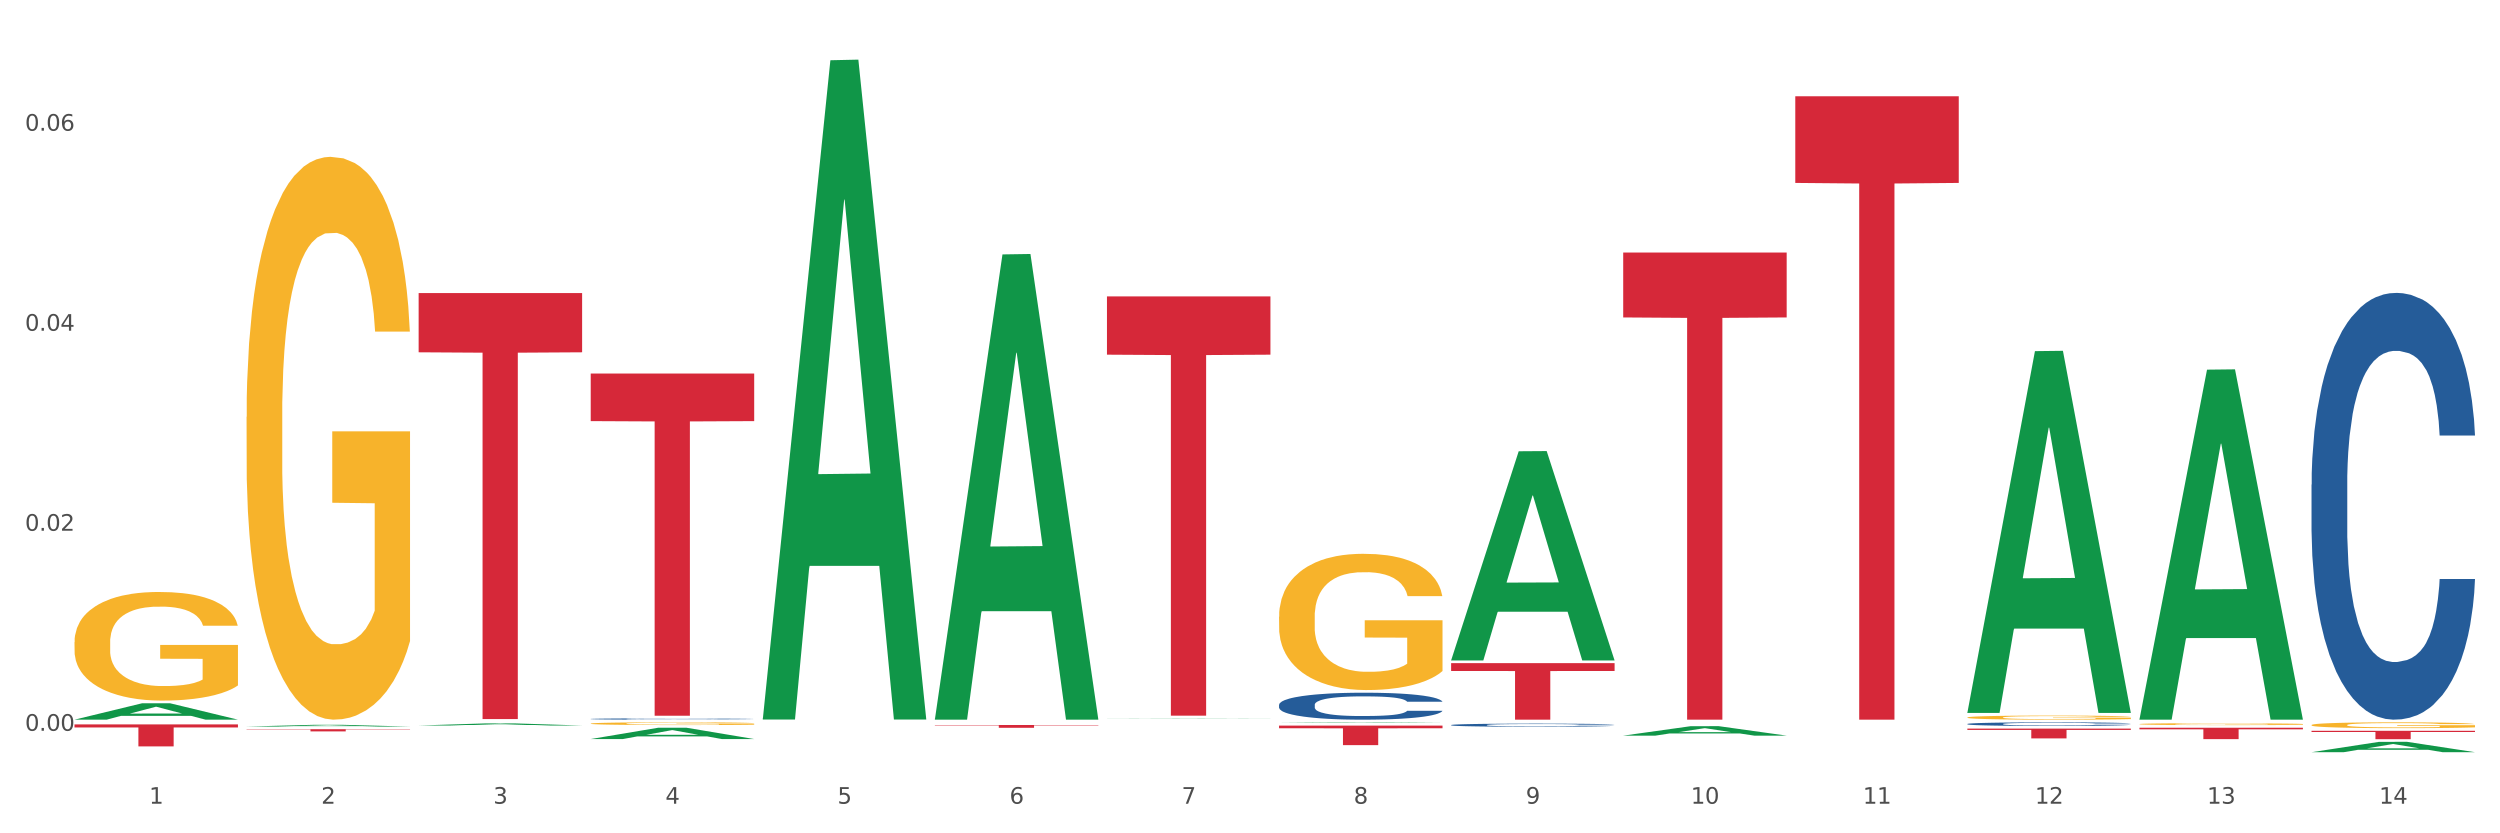 <?xml version="1.0" encoding="utf-8" standalone="no"?>
<!DOCTYPE svg PUBLIC "-//W3C//DTD SVG 1.1//EN"
  "http://www.w3.org/Graphics/SVG/1.1/DTD/svg11.dtd">
<svg xmlns:xlink="http://www.w3.org/1999/xlink" width="1080pt" height="360pt" viewBox="0 0 1080 360" xmlns="http://www.w3.org/2000/svg" version="1.1">
 <rect x="0" y="0" width="1080" height="360" fill="#333333" stroke="none"/>
 <defs>
  <style type="text/css">*{stroke-linejoin: round; stroke-linecap: butt}</style>
 </defs>
 <g id="figure_1">
  <g id="patch_1">
   <path d="M 0 360 
L 1080 360 
L 1080 0 
L 0 0 
z
" style="fill: #ffffff; stroke: #ffffff; stroke-linejoin: miter"/>
  </g>
  <g id="axes_1">
   <g id="matplotlib.axis_1">
    <g id="xtick_1">
     <g id="text_1">
      <!-- 1 -->
      <g style="fill: #4d4d4d" transform="translate(64.432 347.204) scale(0.096 -0.096)">
       <defs>
        <path id="DejaVuSans-31" d="M 794 531 
L 1825 531 
L 1825 4091 
L 703 3866 
L 703 4441 
L 1819 4666 
L 2450 4666 
L 2450 531 
L 3481 531 
L 3481 0 
L 794 0 
L 794 531 
z
" transform="scale(0.016)"/>
       </defs>
       <use xlink:href="#DejaVuSans-31"/>
      </g>
     </g>
    </g>
    <g id="xtick_2">
     <g id="text_2">
      <!-- 2 -->
      <g style="fill: #4d4d4d" transform="translate(138.771 347.204) scale(0.096 -0.096)">
       <defs>
        <path id="DejaVuSans-32" d="M 1228 531 
L 3431 531 
L 3431 0 
L 469 0 
L 469 531 
Q 828 903 1448 1529 
Q 2069 2156 2228 2338 
Q 2531 2678 2651 2914 
Q 2772 3150 2772 3378 
Q 2772 3750 2511 3984 
Q 2250 4219 1831 4219 
Q 1534 4219 1204 4116 
Q 875 4013 500 3803 
L 500 4441 
Q 881 4594 1212 4672 
Q 1544 4750 1819 4750 
Q 2544 4750 2975 4387 
Q 3406 4025 3406 3419 
Q 3406 3131 3298 2873 
Q 3191 2616 2906 2266 
Q 2828 2175 2409 1742 
Q 1991 1309 1228 531 
z
" transform="scale(0.016)"/>
       </defs>
       <use xlink:href="#DejaVuSans-32"/>
      </g>
     </g>
    </g>
    <g id="xtick_3">
     <g id="text_3">
      <!-- 3 -->
      <g style="fill: #4d4d4d" transform="translate(213.109 347.204) scale(0.096 -0.096)">
       <defs>
        <path id="DejaVuSans-33" d="M 2597 2516 
Q 3050 2419 3304 2112 
Q 3559 1806 3559 1356 
Q 3559 666 3084 287 
Q 2609 -91 1734 -91 
Q 1441 -91 1130 -33 
Q 819 25 488 141 
L 488 750 
Q 750 597 1062 519 
Q 1375 441 1716 441 
Q 2309 441 2620 675 
Q 2931 909 2931 1356 
Q 2931 1769 2642 2001 
Q 2353 2234 1838 2234 
L 1294 2234 
L 1294 2753 
L 1863 2753 
Q 2328 2753 2575 2939 
Q 2822 3125 2822 3475 
Q 2822 3834 2567 4026 
Q 2313 4219 1838 4219 
Q 1578 4219 1281 4162 
Q 984 4106 628 3988 
L 628 4550 
Q 988 4650 1302 4700 
Q 1616 4750 1894 4750 
Q 2613 4750 3031 4423 
Q 3450 4097 3450 3541 
Q 3450 3153 3228 2886 
Q 3006 2619 2597 2516 
z
" transform="scale(0.016)"/>
       </defs>
       <use xlink:href="#DejaVuSans-33"/>
      </g>
     </g>
    </g>
    <g id="xtick_4">
     <g id="text_4">
      <!-- 4 -->
      <g style="fill: #4d4d4d" transform="translate(287.448 347.204) scale(0.096 -0.096)">
       <defs>
        <path id="DejaVuSans-34" d="M 2419 4116 
L 825 1625 
L 2419 1625 
L 2419 4116 
z
M 2253 4666 
L 3047 4666 
L 3047 1625 
L 3713 1625 
L 3713 1100 
L 3047 1100 
L 3047 0 
L 2419 0 
L 2419 1100 
L 313 1100 
L 313 1709 
L 2253 4666 
z
" transform="scale(0.016)"/>
       </defs>
       <use xlink:href="#DejaVuSans-34"/>
      </g>
     </g>
    </g>
    <g id="xtick_5">
     <g id="text_5">
      <!-- 5 -->
      <g style="fill: #4d4d4d" transform="translate(361.787 347.204) scale(0.096 -0.096)">
       <defs>
        <path id="DejaVuSans-35" d="M 691 4666 
L 3169 4666 
L 3169 4134 
L 1269 4134 
L 1269 2991 
Q 1406 3038 1543 3061 
Q 1681 3084 1819 3084 
Q 2600 3084 3056 2656 
Q 3513 2228 3513 1497 
Q 3513 744 3044 326 
Q 2575 -91 1722 -91 
Q 1428 -91 1123 -41 
Q 819 9 494 109 
L 494 744 
Q 775 591 1075 516 
Q 1375 441 1709 441 
Q 2250 441 2565 725 
Q 2881 1009 2881 1497 
Q 2881 1984 2565 2268 
Q 2250 2553 1709 2553 
Q 1456 2553 1204 2497 
Q 953 2441 691 2322 
L 691 4666 
z
" transform="scale(0.016)"/>
       </defs>
       <use xlink:href="#DejaVuSans-35"/>
      </g>
     </g>
    </g>
    <g id="xtick_6">
     <g id="text_6">
      <!-- 6 -->
      <g style="fill: #4d4d4d" transform="translate(436.125 347.204) scale(0.096 -0.096)">
       <defs>
        <path id="DejaVuSans-36" d="M 2113 2584 
Q 1688 2584 1439 2293 
Q 1191 2003 1191 1497 
Q 1191 994 1439 701 
Q 1688 409 2113 409 
Q 2538 409 2786 701 
Q 3034 994 3034 1497 
Q 3034 2003 2786 2293 
Q 2538 2584 2113 2584 
z
M 3366 4563 
L 3366 3988 
Q 3128 4100 2886 4159 
Q 2644 4219 2406 4219 
Q 1781 4219 1451 3797 
Q 1122 3375 1075 2522 
Q 1259 2794 1537 2939 
Q 1816 3084 2150 3084 
Q 2853 3084 3261 2657 
Q 3669 2231 3669 1497 
Q 3669 778 3244 343 
Q 2819 -91 2113 -91 
Q 1303 -91 875 529 
Q 447 1150 447 2328 
Q 447 3434 972 4092 
Q 1497 4750 2381 4750 
Q 2619 4750 2861 4703 
Q 3103 4656 3366 4563 
z
" transform="scale(0.016)"/>
       </defs>
       <use xlink:href="#DejaVuSans-36"/>
      </g>
     </g>
    </g>
    <g id="xtick_7">
     <g id="text_7">
      <!-- 7 -->
      <g style="fill: #4d4d4d" transform="translate(510.464 347.204) scale(0.096 -0.096)">
       <defs>
        <path id="DejaVuSans-37" d="M 525 4666 
L 3525 4666 
L 3525 4397 
L 1831 0 
L 1172 0 
L 2766 4134 
L 525 4134 
L 525 4666 
z
" transform="scale(0.016)"/>
       </defs>
       <use xlink:href="#DejaVuSans-37"/>
      </g>
     </g>
    </g>
    <g id="xtick_8">
     <g id="text_8">
      <!-- 8 -->
      <g style="fill: #4d4d4d" transform="translate(584.803 347.204) scale(0.096 -0.096)">
       <defs>
        <path id="DejaVuSans-38" d="M 2034 2216 
Q 1584 2216 1326 1975 
Q 1069 1734 1069 1313 
Q 1069 891 1326 650 
Q 1584 409 2034 409 
Q 2484 409 2743 651 
Q 3003 894 3003 1313 
Q 3003 1734 2745 1975 
Q 2488 2216 2034 2216 
z
M 1403 2484 
Q 997 2584 770 2862 
Q 544 3141 544 3541 
Q 544 4100 942 4425 
Q 1341 4750 2034 4750 
Q 2731 4750 3128 4425 
Q 3525 4100 3525 3541 
Q 3525 3141 3298 2862 
Q 3072 2584 2669 2484 
Q 3125 2378 3379 2068 
Q 3634 1759 3634 1313 
Q 3634 634 3220 271 
Q 2806 -91 2034 -91 
Q 1263 -91 848 271 
Q 434 634 434 1313 
Q 434 1759 690 2068 
Q 947 2378 1403 2484 
z
M 1172 3481 
Q 1172 3119 1398 2916 
Q 1625 2713 2034 2713 
Q 2441 2713 2670 2916 
Q 2900 3119 2900 3481 
Q 2900 3844 2670 4047 
Q 2441 4250 2034 4250 
Q 1625 4250 1398 4047 
Q 1172 3844 1172 3481 
z
" transform="scale(0.016)"/>
       </defs>
       <use xlink:href="#DejaVuSans-38"/>
      </g>
     </g>
    </g>
    <g id="xtick_9">
     <g id="text_9">
      <!-- 9 -->
      <g style="fill: #4d4d4d" transform="translate(659.142 347.204) scale(0.096 -0.096)">
       <defs>
        <path id="DejaVuSans-39" d="M 703 97 
L 703 672 
Q 941 559 1184 500 
Q 1428 441 1663 441 
Q 2288 441 2617 861 
Q 2947 1281 2994 2138 
Q 2813 1869 2534 1725 
Q 2256 1581 1919 1581 
Q 1219 1581 811 2004 
Q 403 2428 403 3163 
Q 403 3881 828 4315 
Q 1253 4750 1959 4750 
Q 2769 4750 3195 4129 
Q 3622 3509 3622 2328 
Q 3622 1225 3098 567 
Q 2575 -91 1691 -91 
Q 1453 -91 1209 -44 
Q 966 3 703 97 
z
M 1959 2075 
Q 2384 2075 2632 2365 
Q 2881 2656 2881 3163 
Q 2881 3666 2632 3958 
Q 2384 4250 1959 4250 
Q 1534 4250 1286 3958 
Q 1038 3666 1038 3163 
Q 1038 2656 1286 2365 
Q 1534 2075 1959 2075 
z
" transform="scale(0.016)"/>
       </defs>
       <use xlink:href="#DejaVuSans-39"/>
      </g>
     </g>
    </g>
    <g id="xtick_10">
     <g id="text_10">
      <!-- 10 -->
      <g style="fill: #4d4d4d" transform="translate(730.426 347.204) scale(0.096 -0.096)">
       <defs>
        <path id="DejaVuSans-30" d="M 2034 4250 
Q 1547 4250 1301 3770 
Q 1056 3291 1056 2328 
Q 1056 1369 1301 889 
Q 1547 409 2034 409 
Q 2525 409 2770 889 
Q 3016 1369 3016 2328 
Q 3016 3291 2770 3770 
Q 2525 4250 2034 4250 
z
M 2034 4750 
Q 2819 4750 3233 4129 
Q 3647 3509 3647 2328 
Q 3647 1150 3233 529 
Q 2819 -91 2034 -91 
Q 1250 -91 836 529 
Q 422 1150 422 2328 
Q 422 3509 836 4129 
Q 1250 4750 2034 4750 
z
" transform="scale(0.016)"/>
       </defs>
       <use xlink:href="#DejaVuSans-31"/>
       <use xlink:href="#DejaVuSans-30" transform="translate(63.623 0)"/>
      </g>
     </g>
    </g>
    <g id="xtick_11">
     <g id="text_11">
      <!-- 11 -->
      <g style="fill: #4d4d4d" transform="translate(804.765 347.204) scale(0.096 -0.096)">
       <use xlink:href="#DejaVuSans-31"/>
       <use xlink:href="#DejaVuSans-31" transform="translate(63.623 0)"/>
      </g>
     </g>
    </g>
    <g id="xtick_12">
     <g id="text_12">
      <!-- 12 -->
      <g style="fill: #4d4d4d" transform="translate(879.104 347.204) scale(0.096 -0.096)">
       <use xlink:href="#DejaVuSans-31"/>
       <use xlink:href="#DejaVuSans-32" transform="translate(63.623 0)"/>
      </g>
     </g>
    </g>
    <g id="xtick_13">
     <g id="text_13">
      <!-- 13 -->
      <g style="fill: #4d4d4d" transform="translate(953.442 347.204) scale(0.096 -0.096)">
       <use xlink:href="#DejaVuSans-31"/>
       <use xlink:href="#DejaVuSans-33" transform="translate(63.623 0)"/>
      </g>
     </g>
    </g>
    <g id="xtick_14">
     <g id="text_14">
      <!-- 14 -->
      <g style="fill: #4d4d4d" transform="translate(1027.781 347.204) scale(0.096 -0.096)">
       <use xlink:href="#DejaVuSans-31"/>
       <use xlink:href="#DejaVuSans-34" transform="translate(63.623 0)"/>
      </g>
     </g>
    </g>
    <g id="xtick_15"/>
    <g id="xtick_16"/>
    <g id="xtick_17"/>
    <g id="xtick_18"/>
    <g id="xtick_19"/>
    <g id="xtick_20"/>
    <g id="xtick_21"/>
    <g id="xtick_22"/>
    <g id="xtick_23"/>
    <g id="xtick_24"/>
    <g id="xtick_25"/>
    <g id="xtick_26"/>
    <g id="xtick_27"/>
   </g>
   <g id="matplotlib.axis_2">
    <g id="ytick_1">
     <g id="text_15">
      <!-- 0.00 -->
      <g style="fill: #4d4d4d" transform="translate(10.8 315.692) scale(0.096 -0.096)">
       <defs>
        <path id="DejaVuSans-2e" d="M 684 794 
L 1344 794 
L 1344 0 
L 684 0 
L 684 794 
z
" transform="scale(0.016)"/>
       </defs>
       <use xlink:href="#DejaVuSans-30"/>
       <use xlink:href="#DejaVuSans-2e" transform="translate(63.623 0)"/>
       <use xlink:href="#DejaVuSans-30" transform="translate(95.41 0)"/>
       <use xlink:href="#DejaVuSans-30" transform="translate(159.033 0)"/>
      </g>
     </g>
    </g>
    <g id="ytick_2">
     <g id="text_16">
      <!-- 0.02 -->
      <g style="fill: #4d4d4d" transform="translate(10.8 229.283) scale(0.096 -0.096)">
       <use xlink:href="#DejaVuSans-30"/>
       <use xlink:href="#DejaVuSans-2e" transform="translate(63.623 0)"/>
       <use xlink:href="#DejaVuSans-30" transform="translate(95.41 0)"/>
       <use xlink:href="#DejaVuSans-32" transform="translate(159.033 0)"/>
      </g>
     </g>
    </g>
    <g id="ytick_3">
     <g id="text_17">
      <!-- 0.04 -->
      <g style="fill: #4d4d4d" transform="translate(10.8 142.875) scale(0.096 -0.096)">
       <use xlink:href="#DejaVuSans-30"/>
       <use xlink:href="#DejaVuSans-2e" transform="translate(63.623 0)"/>
       <use xlink:href="#DejaVuSans-30" transform="translate(95.41 0)"/>
       <use xlink:href="#DejaVuSans-34" transform="translate(159.033 0)"/>
      </g>
     </g>
    </g>
    <g id="ytick_4">
     <g id="text_18">
      <!-- 0.06 -->
      <g style="fill: #4d4d4d" transform="translate(10.8 56.467) scale(0.096 -0.096)">
       <use xlink:href="#DejaVuSans-30"/>
       <use xlink:href="#DejaVuSans-2e" transform="translate(63.623 0)"/>
       <use xlink:href="#DejaVuSans-30" transform="translate(95.41 0)"/>
       <use xlink:href="#DejaVuSans-36" transform="translate(159.033 0)"/>
      </g>
     </g>
    </g>
    <g id="ytick_5"/>
    <g id="ytick_6"/>
    <g id="ytick_7"/>
   </g>
   <g id="PolyCollection_1">
    <path d="M 32.175 310.886 
L 32.248 310.879 
L 61.37 303.815 
L 73.456 303.808 
L 102.797 310.899 
L 88.818 310.899 
L 82.484 309.248 
L 52.415 309.248 
L 52.197 309.275 
L 46.081 310.899 
L 32.175 310.899 
L 32.175 310.886 
L 56.201 308.263 
L 78.698 308.256 
L 67.559 305.32 
L 67.413 305.306 
L 67.267 305.326 
L 56.128 308.256 
L 56.201 308.263 
L 32.175 310.886 
z
" clip-path="url(#pcc5e717e6f)" style="fill: #109648"/>
    <path d="M 924.24 314.395 
L 994.861 314.395 
L 994.861 315.078 
L 967.081 315.083 
L 967.081 319.311 
L 951.852 319.311 
L 951.852 315.083 
L 924.24 315.078 
L 924.24 314.4 
L 924.24 314.395 
z
" clip-path="url(#pcc5e717e6f)" style="fill: #d62839"/>
    <path d="M 849.901 314.753 
L 920.523 314.753 
L 920.523 315.341 
L 892.742 315.345 
L 892.742 318.983 
L 877.514 318.983 
L 877.514 315.345 
L 849.901 315.341 
L 849.901 314.757 
L 849.901 314.753 
z
" clip-path="url(#pcc5e717e6f)" style="fill: #d62839"/>
    <path d="M 775.562 41.596 
L 846.184 41.596 
L 846.184 79.02 
L 818.404 79.273 
L 818.404 310.899 
L 803.175 310.899 
L 803.175 79.273 
L 775.562 79.02 
L 775.562 41.849 
L 775.562 41.596 
z
" clip-path="url(#pcc5e717e6f)" style="fill: #d62839"/>
    <path d="M 701.223 109.088 
L 771.845 109.088 
L 771.845 137.133 
L 744.065 137.323 
L 744.065 310.899 
L 728.836 310.899 
L 728.836 137.323 
L 701.223 137.133 
L 701.223 109.278 
L 701.223 109.088 
z
" clip-path="url(#pcc5e717e6f)" style="fill: #d62839"/>
    <path d="M 626.885 286.471 
L 697.506 286.471 
L 697.506 289.866 
L 669.726 289.889 
L 669.726 310.899 
L 654.497 310.899 
L 654.497 289.889 
L 626.885 289.866 
L 626.885 286.494 
L 626.885 286.471 
z
" clip-path="url(#pcc5e717e6f)" style="fill: #d62839"/>
    <path d="M 552.546 313.448 
L 623.168 313.448 
L 623.168 314.621 
L 595.388 314.628 
L 595.388 321.885 
L 580.159 321.885 
L 580.159 314.628 
L 552.546 314.621 
L 552.546 313.456 
L 552.546 313.448 
z
" clip-path="url(#pcc5e717e6f)" style="fill: #d62839"/>
    <path d="M 478.207 128.051 
L 548.829 128.051 
L 548.829 153.219 
L 521.049 153.389 
L 521.049 309.158 
L 505.82 309.158 
L 505.82 153.389 
L 478.207 153.219 
L 478.207 128.221 
L 478.207 128.051 
z
" clip-path="url(#pcc5e717e6f)" style="fill: #d62839"/>
    <path d="M 403.869 313.193 
L 474.49 313.193 
L 474.49 313.361 
L 446.71 313.363 
L 446.71 314.402 
L 431.481 314.402 
L 431.481 313.363 
L 403.869 313.361 
L 403.869 313.195 
L 403.869 313.193 
z
" clip-path="url(#pcc5e717e6f)" style="fill: #d62839"/>
    <path d="M 255.191 161.378 
L 325.813 161.378 
L 325.813 181.92 
L 298.033 182.059 
L 298.033 309.197 
L 282.804 309.197 
L 282.804 182.059 
L 255.191 181.92 
L 255.191 161.517 
L 255.191 161.378 
z
" clip-path="url(#pcc5e717e6f)" style="fill: #d62839"/>
    <path d="M 180.852 126.617 
L 251.474 126.617 
L 251.474 152.19 
L 223.694 152.363 
L 223.694 310.638 
L 208.465 310.638 
L 208.465 152.363 
L 180.852 152.19 
L 180.852 126.79 
L 180.852 126.617 
z
" clip-path="url(#pcc5e717e6f)" style="fill: #d62839"/>
    <path d="M 998.578 315.712 
L 1069.2 315.712 
L 1069.2 316.214 
L 1041.42 316.217 
L 1041.42 319.324 
L 1026.191 319.324 
L 1026.191 316.217 
L 998.578 316.214 
L 998.578 315.716 
L 998.578 315.712 
z
" clip-path="url(#pcc5e717e6f)" style="fill: #d62839"/>
    <path d="M 106.514 315.025 
L 177.135 315.025 
L 177.135 315.154 
L 149.355 315.155 
L 149.355 315.953 
L 134.126 315.953 
L 134.126 315.155 
L 106.514 315.154 
L 106.514 315.026 
L 106.514 315.025 
z
" clip-path="url(#pcc5e717e6f)" style="fill: #d62839"/>
    <path d="M 998.578 313.21 
L 998.662 313.208 
L 998.662 313.125 
L 998.828 313.053 
L 999.662 312.881 
L 1000.913 312.738 
L 1001.83 312.662 
L 1002.747 312.6 
L 1003.831 312.537 
L 1005.165 312.473 
L 1007.583 312.378 
L 1009.084 312.33 
L 1010.918 312.279 
L 1014.253 312.206 
L 1016.671 312.164 
L 1019.173 312.13 
L 1023.258 312.088 
L 1025.926 312.07 
L 1028.761 312.056 
L 1032.18 312.047 
L 1034.765 312.044 
L 1040.434 312.051 
L 1045.27 312.072 
L 1047.605 312.088 
L 1050.607 312.116 
L 1052.191 312.134 
L 1054.775 312.171 
L 1057.444 312.219 
L 1059.278 312.261 
L 1062.029 312.339 
L 1064.114 312.418 
L 1066.032 312.514 
L 1067.032 312.581 
L 1067.783 312.643 
L 1068.45 312.715 
L 1069.117 312.828 
L 1054.108 312.828 
L 1053.525 312.747 
L 1052.608 312.671 
L 1051.274 312.597 
L 1050.106 312.551 
L 1048.105 312.494 
L 1046.271 312.457 
L 1044.353 312.429 
L 1042.019 312.406 
L 1040.184 312.395 
L 1037.599 312.385 
L 1032.513 312.388 
L 1029.095 312.406 
L 1026.76 312.429 
L 1025.259 312.45 
L 1023.925 312.473 
L 1022.425 312.505 
L 1020.674 312.554 
L 1019.423 312.597 
L 1018.172 312.653 
L 1017.172 312.708 
L 1016.255 312.772 
L 1015.504 312.841 
L 1014.92 312.913 
L 1014.42 313 
L 1014.003 313.146 
L 1014.003 313.461 
L 1014.17 313.533 
L 1014.587 313.627 
L 1015.087 313.698 
L 1015.921 313.784 
L 1016.671 313.841 
L 1018.089 313.924 
L 1019.673 313.993 
L 1020.924 314.037 
L 1022.174 314.074 
L 1024.342 314.125 
L 1026.76 314.166 
L 1028.845 314.191 
L 1031.68 314.215 
L 1033.597 314.224 
L 1035.265 314.228 
L 1039.35 314.228 
L 1042.269 314.221 
L 1045.52 314.205 
L 1048.022 314.185 
L 1050.106 314.159 
L 1052.441 314.118 
L 1053.942 314.079 
L 1053.942 313.597 
L 1035.598 313.595 
L 1035.598 313.275 
L 1069.2 313.275 
L 1069.2 314.215 
L 1067.783 314.263 
L 1066.198 314.307 
L 1064.531 314.346 
L 1062.029 314.394 
L 1059.028 314.44 
L 1056.36 314.473 
L 1053.525 314.5 
L 1050.19 314.526 
L 1045.854 314.549 
L 1043.186 314.558 
L 1039.851 314.565 
L 1035.932 314.567 
L 1032.513 314.562 
L 1029.178 314.551 
L 1025.676 314.53 
L 1022.258 314.5 
L 1019.673 314.47 
L 1017.088 314.433 
L 1014.337 314.385 
L 1012.169 314.339 
L 1010.501 314.297 
L 1008.667 314.244 
L 1006.666 314.175 
L 1005.165 314.113 
L 1003.831 314.049 
L 1002.414 313.966 
L 1001.413 313.894 
L 1000.413 313.804 
L 999.829 313.738 
L 999.162 313.634 
L 998.662 313.489 
L 998.578 313.21 
z
" clip-path="url(#pcc5e717e6f)" style="fill: #f7b32b"/>
    <path d="M 924.24 312.801 
L 924.323 312.801 
L 924.323 312.773 
L 924.49 312.749 
L 925.323 312.692 
L 926.574 312.645 
L 927.491 312.62 
L 928.408 312.599 
L 929.492 312.579 
L 930.826 312.557 
L 933.244 312.526 
L 934.745 312.51 
L 936.58 312.493 
L 939.915 312.469 
L 942.333 312.455 
L 944.834 312.444 
L 948.92 312.43 
L 951.588 312.424 
L 954.423 312.419 
L 957.841 312.416 
L 960.426 312.416 
L 966.096 312.418 
L 970.932 312.425 
L 973.266 312.43 
L 976.268 312.439 
L 977.852 312.445 
L 980.437 312.458 
L 983.105 312.474 
L 984.939 312.487 
L 987.691 312.513 
L 989.775 312.539 
L 991.693 312.571 
L 992.693 312.593 
L 993.444 312.614 
L 994.111 312.637 
L 994.778 312.675 
L 979.77 312.675 
L 979.186 312.648 
L 978.269 312.623 
L 976.935 312.599 
L 975.768 312.583 
L 973.766 312.564 
L 971.932 312.552 
L 970.014 312.543 
L 967.68 312.535 
L 965.845 312.532 
L 963.261 312.528 
L 958.175 312.529 
L 954.756 312.535 
L 952.422 312.543 
L 950.921 312.55 
L 949.587 312.557 
L 948.086 312.568 
L 946.335 312.584 
L 945.084 312.599 
L 943.834 312.617 
L 942.833 312.635 
L 941.916 312.657 
L 941.165 312.679 
L 940.582 312.703 
L 940.081 312.732 
L 939.665 312.78 
L 939.665 312.884 
L 939.831 312.908 
L 940.248 312.939 
L 940.749 312.963 
L 941.582 312.991 
L 942.333 313.01 
L 943.75 313.038 
L 945.334 313.06 
L 946.585 313.075 
L 947.836 313.087 
L 950.004 313.104 
L 952.422 313.118 
L 954.506 313.126 
L 957.341 313.134 
L 959.259 313.137 
L 960.926 313.138 
L 965.012 313.138 
L 967.93 313.136 
L 971.182 313.131 
L 973.683 313.124 
L 975.768 313.115 
L 978.102 313.102 
L 979.603 313.089 
L 979.603 312.929 
L 961.26 312.929 
L 961.26 312.823 
L 994.861 312.823 
L 994.861 313.134 
L 993.444 313.15 
L 991.86 313.164 
L 990.192 313.177 
L 987.691 313.193 
L 984.689 313.208 
L 982.021 313.219 
L 979.186 313.228 
L 975.851 313.237 
L 971.515 313.244 
L 968.847 313.247 
L 965.512 313.249 
L 961.593 313.25 
L 958.175 313.249 
L 954.84 313.245 
L 951.338 313.238 
L 947.919 313.228 
L 945.334 313.218 
L 942.75 313.206 
L 939.998 313.19 
L 937.83 313.175 
L 936.163 313.161 
L 934.328 313.144 
L 932.327 313.121 
L 930.826 313.1 
L 929.492 313.079 
L 928.075 313.051 
L 927.074 313.028 
L 926.074 312.998 
L 925.49 312.976 
L 924.823 312.942 
L 924.323 312.894 
L 924.24 312.801 
z
" clip-path="url(#pcc5e717e6f)" style="fill: #f7b32b"/>
    <path d="M 849.901 309.948 
L 849.984 309.947 
L 849.984 309.889 
L 850.151 309.839 
L 850.985 309.717 
L 852.235 309.617 
L 853.153 309.564 
L 854.07 309.52 
L 855.154 309.477 
L 856.488 309.432 
L 858.906 309.365 
L 860.407 309.332 
L 862.241 309.296 
L 865.576 309.244 
L 867.994 309.215 
L 870.495 309.191 
L 874.581 309.162 
L 877.249 309.149 
L 880.084 309.139 
L 883.502 309.133 
L 886.087 309.131 
L 891.757 309.136 
L 896.593 309.151 
L 898.927 309.162 
L 901.929 309.181 
L 903.513 309.194 
L 906.098 309.22 
L 908.766 309.254 
L 910.601 309.283 
L 913.352 309.338 
L 915.436 309.393 
L 917.354 309.461 
L 918.355 309.508 
L 919.105 309.551 
L 919.772 309.601 
L 920.439 309.68 
L 905.431 309.68 
L 904.847 309.624 
L 903.93 309.571 
L 902.596 309.519 
L 901.429 309.487 
L 899.428 309.446 
L 897.593 309.42 
L 895.676 309.401 
L 893.341 309.385 
L 891.507 309.377 
L 888.922 309.37 
L 883.836 309.372 
L 880.417 309.385 
L 878.083 309.401 
L 876.582 309.416 
L 875.248 309.432 
L 873.747 309.454 
L 871.996 309.488 
L 870.745 309.519 
L 869.495 309.558 
L 868.494 309.596 
L 867.577 309.642 
L 866.827 309.69 
L 866.243 309.74 
L 865.743 309.801 
L 865.326 309.903 
L 865.326 310.124 
L 865.493 310.174 
L 865.91 310.241 
L 866.41 310.291 
L 867.244 310.35 
L 867.994 310.391 
L 869.411 310.449 
L 870.996 310.497 
L 872.246 310.528 
L 873.497 310.554 
L 875.665 310.589 
L 878.083 310.618 
L 880.167 310.636 
L 883.002 310.652 
L 884.92 310.659 
L 886.587 310.662 
L 890.673 310.662 
L 893.591 310.657 
L 896.843 310.646 
L 899.344 310.631 
L 901.429 310.613 
L 903.763 310.584 
L 905.264 310.557 
L 905.264 310.22 
L 886.921 310.218 
L 886.921 309.994 
L 920.523 309.994 
L 920.523 310.652 
L 919.105 310.686 
L 917.521 310.717 
L 915.853 310.744 
L 913.352 310.778 
L 910.35 310.81 
L 907.682 310.833 
L 904.847 310.852 
L 901.512 310.87 
L 897.177 310.886 
L 894.508 310.893 
L 891.173 310.898 
L 887.254 310.899 
L 883.836 310.896 
L 880.501 310.888 
L 876.999 310.873 
L 873.58 310.852 
L 870.996 310.831 
L 868.411 310.806 
L 865.659 310.772 
L 863.492 310.739 
L 861.824 310.71 
L 859.99 310.673 
L 857.989 310.625 
L 856.488 310.581 
L 855.154 310.536 
L 853.736 310.478 
L 852.736 310.428 
L 851.735 310.365 
L 851.151 310.318 
L 850.484 310.245 
L 849.984 310.144 
L 849.901 309.948 
z
" clip-path="url(#pcc5e717e6f)" style="fill: #f7b32b"/>
    <path d="M 552.546 266.442 
L 552.629 266.389 
L 552.629 264.453 
L 552.796 262.787 
L 553.63 258.755 
L 554.881 255.422 
L 555.798 253.648 
L 556.715 252.197 
L 557.799 250.746 
L 559.133 249.24 
L 561.551 247.037 
L 563.052 245.908 
L 564.886 244.725 
L 568.221 243.005 
L 570.639 242.037 
L 573.141 241.231 
L 577.226 240.263 
L 579.894 239.833 
L 582.729 239.511 
L 586.148 239.296 
L 588.732 239.242 
L 594.402 239.403 
L 599.238 239.887 
L 601.573 240.263 
L 604.574 240.908 
L 606.158 241.338 
L 608.743 242.198 
L 611.411 243.327 
L 613.246 244.295 
L 615.997 246.123 
L 618.082 247.95 
L 619.999 250.208 
L 621 251.767 
L 621.75 253.218 
L 622.417 254.885 
L 623.084 257.519 
L 608.076 257.519 
L 607.493 255.637 
L 606.575 253.863 
L 605.241 252.143 
L 604.074 251.068 
L 602.073 249.724 
L 600.239 248.864 
L 598.321 248.219 
L 595.986 247.682 
L 594.152 247.413 
L 591.567 247.198 
L 586.481 247.252 
L 583.063 247.682 
L 580.728 248.219 
L 579.227 248.703 
L 577.893 249.24 
L 576.392 249.993 
L 574.641 251.122 
L 573.391 252.143 
L 572.14 253.433 
L 571.139 254.724 
L 570.222 256.229 
L 569.472 257.841 
L 568.888 259.508 
L 568.388 261.551 
L 567.971 264.937 
L 567.971 272.302 
L 568.138 273.968 
L 568.555 276.172 
L 569.055 277.838 
L 569.889 279.827 
L 570.639 281.171 
L 572.057 283.107 
L 573.641 284.719 
L 574.891 285.741 
L 576.142 286.601 
L 578.31 287.783 
L 580.728 288.751 
L 582.812 289.342 
L 585.647 289.88 
L 587.565 290.095 
L 589.233 290.202 
L 593.318 290.202 
L 596.236 290.041 
L 599.488 289.665 
L 601.99 289.181 
L 604.074 288.59 
L 606.409 287.622 
L 607.909 286.708 
L 607.909 275.473 
L 589.566 275.419 
L 589.566 267.947 
L 623.168 267.947 
L 623.168 289.88 
L 621.75 291.009 
L 620.166 292.03 
L 618.499 292.944 
L 615.997 294.073 
L 612.996 295.148 
L 610.327 295.9 
L 607.493 296.545 
L 604.157 297.137 
L 599.822 297.674 
L 597.154 297.889 
L 593.818 298.051 
L 589.9 298.104 
L 586.481 297.997 
L 583.146 297.728 
L 579.644 297.244 
L 576.226 296.545 
L 573.641 295.847 
L 571.056 294.987 
L 568.305 293.858 
L 566.137 292.783 
L 564.469 291.815 
L 562.635 290.579 
L 560.634 288.966 
L 559.133 287.515 
L 557.799 286.009 
L 556.381 284.074 
L 555.381 282.408 
L 554.38 280.311 
L 553.797 278.752 
L 553.13 276.333 
L 552.629 272.947 
L 552.546 266.442 
z
" clip-path="url(#pcc5e717e6f)" style="fill: #f7b32b"/>
    <path d="M 255.191 312.59 
L 255.275 312.589 
L 255.275 312.55 
L 255.441 312.517 
L 256.275 312.436 
L 257.526 312.369 
L 258.443 312.333 
L 259.36 312.304 
L 260.444 312.275 
L 261.778 312.245 
L 264.196 312.201 
L 265.697 312.178 
L 267.531 312.154 
L 270.866 312.12 
L 273.284 312.1 
L 275.786 312.084 
L 279.871 312.065 
L 282.539 312.056 
L 285.374 312.05 
L 288.793 312.045 
L 291.377 312.044 
L 297.047 312.048 
L 301.883 312.057 
L 304.218 312.065 
L 307.219 312.078 
L 308.804 312.086 
L 311.388 312.104 
L 314.057 312.126 
L 315.891 312.146 
L 318.642 312.182 
L 320.727 312.219 
L 322.645 312.264 
L 323.645 312.296 
L 324.395 312.325 
L 325.062 312.358 
L 325.73 312.411 
L 310.721 312.411 
L 310.138 312.373 
L 309.221 312.338 
L 307.886 312.303 
L 306.719 312.282 
L 304.718 312.255 
L 302.884 312.237 
L 300.966 312.224 
L 298.631 312.214 
L 296.797 312.208 
L 294.212 312.204 
L 289.126 312.205 
L 285.708 312.214 
L 283.373 312.224 
L 281.872 312.234 
L 280.538 312.245 
L 279.037 312.26 
L 277.286 312.283 
L 276.036 312.303 
L 274.785 312.329 
L 273.785 312.355 
L 272.867 312.385 
L 272.117 312.417 
L 271.533 312.451 
L 271.033 312.492 
L 270.616 312.56 
L 270.616 312.707 
L 270.783 312.741 
L 271.2 312.785 
L 271.7 312.818 
L 272.534 312.858 
L 273.284 312.885 
L 274.702 312.924 
L 276.286 312.956 
L 277.537 312.977 
L 278.787 312.994 
L 280.955 313.018 
L 283.373 313.037 
L 285.458 313.049 
L 288.292 313.06 
L 290.21 313.064 
L 291.878 313.066 
L 295.963 313.066 
L 298.882 313.063 
L 302.133 313.056 
L 304.635 313.046 
L 306.719 313.034 
L 309.054 313.015 
L 310.555 312.996 
L 310.555 312.771 
L 292.211 312.77 
L 292.211 312.62 
L 325.813 312.62 
L 325.813 313.06 
L 324.395 313.083 
L 322.811 313.103 
L 321.144 313.121 
L 318.642 313.144 
L 315.641 313.166 
L 312.973 313.181 
L 310.138 313.194 
L 306.803 313.206 
L 302.467 313.216 
L 299.799 313.221 
L 296.464 313.224 
L 292.545 313.225 
L 289.126 313.223 
L 285.791 313.217 
L 282.289 313.208 
L 278.871 313.194 
L 276.286 313.18 
L 273.701 313.162 
L 270.95 313.14 
L 268.782 313.118 
L 267.114 313.099 
L 265.28 313.074 
L 263.279 313.042 
L 261.778 313.013 
L 260.444 312.982 
L 259.027 312.944 
L 258.026 312.91 
L 257.025 312.868 
L 256.442 312.837 
L 255.775 312.788 
L 255.275 312.72 
L 255.191 312.59 
z
" clip-path="url(#pcc5e717e6f)" style="fill: #f7b32b"/>
    <path d="M 106.514 180.106 
L 106.597 179.884 
L 106.597 171.89 
L 106.764 165.006 
L 107.598 148.352 
L 108.848 134.584 
L 109.765 127.256 
L 110.683 121.261 
L 111.767 115.265 
L 113.101 109.047 
L 115.519 99.943 
L 117.019 95.28 
L 118.854 90.394 
L 122.189 83.288 
L 124.607 79.291 
L 127.108 75.96 
L 131.194 71.963 
L 133.862 70.187 
L 136.697 68.854 
L 140.115 67.966 
L 142.7 67.744 
L 148.37 68.41 
L 153.206 70.409 
L 155.54 71.963 
L 158.542 74.628 
L 160.126 76.405 
L 162.711 79.957 
L 165.379 84.621 
L 167.213 88.618 
L 169.965 96.168 
L 172.049 103.718 
L 173.967 113.044 
L 174.968 119.484 
L 175.718 125.48 
L 176.385 132.363 
L 177.052 143.244 
L 162.044 143.244 
L 161.46 135.472 
L 160.543 128.144 
L 159.209 121.038 
L 158.042 116.597 
L 156.041 111.046 
L 154.206 107.493 
L 152.289 104.828 
L 149.954 102.608 
L 148.12 101.497 
L 145.535 100.609 
L 140.449 100.831 
L 137.03 102.608 
L 134.696 104.828 
L 133.195 106.827 
L 131.861 109.047 
L 130.36 112.156 
L 128.609 116.819 
L 127.358 121.038 
L 126.108 126.368 
L 125.107 131.697 
L 124.19 137.915 
L 123.44 144.577 
L 122.856 151.461 
L 122.356 159.899 
L 121.939 173.889 
L 121.939 204.311 
L 122.106 211.195 
L 122.522 220.299 
L 123.023 227.183 
L 123.856 235.399 
L 124.607 240.951 
L 126.024 248.945 
L 127.609 255.606 
L 128.859 259.826 
L 130.11 263.379 
L 132.278 268.264 
L 134.696 272.261 
L 136.78 274.704 
L 139.615 276.924 
L 141.533 277.812 
L 143.2 278.257 
L 147.286 278.257 
L 150.204 277.59 
L 153.456 276.036 
L 155.957 274.037 
L 158.042 271.595 
L 160.376 267.598 
L 161.877 263.823 
L 161.877 217.412 
L 143.534 217.19 
L 143.534 186.324 
L 177.135 186.324 
L 177.135 276.924 
L 175.718 281.587 
L 174.134 285.807 
L 172.466 289.582 
L 169.965 294.245 
L 166.963 298.686 
L 164.295 301.795 
L 161.46 304.46 
L 158.125 306.902 
L 153.789 309.123 
L 151.121 310.011 
L 147.786 310.677 
L 143.867 310.899 
L 140.449 310.455 
L 137.114 309.345 
L 133.612 307.346 
L 130.193 304.46 
L 127.609 301.573 
L 125.024 298.02 
L 122.272 293.357 
L 120.104 288.915 
L 118.437 284.918 
L 116.603 279.811 
L 114.601 273.149 
L 113.101 267.154 
L 111.767 260.936 
L 110.349 252.942 
L 109.349 246.058 
L 108.348 237.398 
L 107.764 230.958 
L 107.097 220.965 
L 106.597 206.975 
L 106.514 180.106 
z
" clip-path="url(#pcc5e717e6f)" style="fill: #f7b32b"/>
    <path d="M 32.175 277.42 
L 32.258 277.377 
L 32.258 275.834 
L 32.425 274.505 
L 33.259 271.291 
L 34.51 268.634 
L 35.427 267.219 
L 36.344 266.062 
L 37.428 264.905 
L 38.762 263.705 
L 41.18 261.948 
L 42.681 261.048 
L 44.515 260.105 
L 47.85 258.733 
L 50.268 257.962 
L 52.77 257.319 
L 56.855 256.548 
L 59.523 256.205 
L 62.358 255.947 
L 65.777 255.776 
L 68.361 255.733 
L 74.031 255.862 
L 78.867 256.248 
L 81.202 256.548 
L 84.203 257.062 
L 85.788 257.405 
L 88.372 258.09 
L 91.04 258.99 
L 92.875 259.762 
L 95.626 261.219 
L 97.711 262.676 
L 99.628 264.476 
L 100.629 265.719 
L 101.379 266.876 
L 102.046 268.205 
L 102.713 270.305 
L 87.705 270.305 
L 87.122 268.805 
L 86.204 267.391 
L 84.87 266.019 
L 83.703 265.162 
L 81.702 264.091 
L 79.868 263.405 
L 77.95 262.891 
L 75.615 262.462 
L 73.781 262.248 
L 71.196 262.076 
L 66.11 262.119 
L 62.692 262.462 
L 60.357 262.891 
L 58.856 263.276 
L 57.522 263.705 
L 56.021 264.305 
L 54.27 265.205 
L 53.02 266.019 
L 51.769 267.048 
L 50.768 268.076 
L 49.851 269.276 
L 49.101 270.562 
L 48.517 271.891 
L 48.017 273.519 
L 47.6 276.22 
L 47.6 282.091 
L 47.767 283.42 
L 48.184 285.177 
L 48.684 286.506 
L 49.518 288.091 
L 50.268 289.163 
L 51.686 290.706 
L 53.27 291.991 
L 54.52 292.806 
L 55.771 293.492 
L 57.939 294.434 
L 60.357 295.206 
L 62.441 295.677 
L 65.276 296.106 
L 67.194 296.277 
L 68.862 296.363 
L 72.947 296.363 
L 75.865 296.234 
L 79.117 295.934 
L 81.619 295.549 
L 83.703 295.077 
L 86.038 294.306 
L 87.538 293.577 
L 87.538 284.62 
L 69.195 284.577 
L 69.195 278.62 
L 102.797 278.62 
L 102.797 296.106 
L 101.379 297.006 
L 99.795 297.82 
L 98.128 298.549 
L 95.626 299.449 
L 92.625 300.306 
L 89.956 300.906 
L 87.122 301.42 
L 83.786 301.892 
L 79.451 302.32 
L 76.783 302.492 
L 73.447 302.62 
L 69.529 302.663 
L 66.11 302.577 
L 62.775 302.363 
L 59.273 301.977 
L 55.855 301.42 
L 53.27 300.863 
L 50.685 300.177 
L 47.934 299.277 
L 45.766 298.42 
L 44.098 297.649 
L 42.264 296.663 
L 40.263 295.377 
L 38.762 294.22 
L 37.428 293.02 
L 36.01 291.477 
L 35.01 290.149 
L 34.009 288.477 
L 33.426 287.234 
L 32.759 285.306 
L 32.258 282.605 
L 32.175 277.42 
z
" clip-path="url(#pcc5e717e6f)" style="fill: #f7b32b"/>
    <path d="M 998.578 209.369 
L 998.662 209.2 
L 998.662 204.486 
L 998.912 198.087 
L 999.83 186.301 
L 1000.999 177.377 
L 1003.003 166.938 
L 1004.088 162.56 
L 1005.507 157.677 
L 1008.429 149.763 
L 1011.768 143.028 
L 1014.105 139.324 
L 1015.858 136.967 
L 1019.781 132.758 
L 1022.035 130.905 
L 1024.373 129.39 
L 1026.376 128.38 
L 1029.715 127.201 
L 1032.387 126.696 
L 1035.475 126.528 
L 1038.063 126.696 
L 1041.486 127.369 
L 1046.494 129.39 
L 1048.414 130.569 
L 1051.002 132.589 
L 1053.673 135.283 
L 1055.844 137.977 
L 1058.348 141.85 
L 1060.936 146.901 
L 1063.44 153.299 
L 1065.193 159.193 
L 1066.612 165.422 
L 1067.864 172.999 
L 1068.783 181.25 
L 1069.2 188.153 
L 1053.924 188.153 
L 1053.506 181.923 
L 1052.671 175.188 
L 1051.837 170.642 
L 1050.918 166.938 
L 1049.499 162.728 
L 1048.247 160.034 
L 1046.16 156.835 
L 1044.24 154.815 
L 1042.654 153.636 
L 1040.734 152.626 
L 1036.644 151.616 
L 1033.722 151.616 
L 1031.886 151.952 
L 1029.632 152.794 
L 1027.712 153.973 
L 1025.458 155.993 
L 1023.705 158.182 
L 1021.952 161.045 
L 1020.95 163.065 
L 1019.448 166.769 
L 1018.446 169.8 
L 1017.11 175.02 
L 1016.359 178.724 
L 1015.023 188.322 
L 1014.439 195.393 
L 1014.188 200.276 
L 1014.022 205.664 
L 1014.022 231.931 
L 1014.522 243.717 
L 1014.94 248.769 
L 1015.608 254.493 
L 1016.86 261.902 
L 1018.696 269.142 
L 1020.616 274.362 
L 1022.202 277.561 
L 1023.705 279.918 
L 1025.207 281.77 
L 1027.044 283.454 
L 1028.547 284.464 
L 1030.8 285.475 
L 1033.472 285.98 
L 1035.559 285.98 
L 1039.816 285.138 
L 1041.736 284.296 
L 1043.572 283.117 
L 1045.576 281.265 
L 1047.162 279.245 
L 1048.08 277.729 
L 1049.583 274.53 
L 1050.752 271.163 
L 1051.753 267.29 
L 1052.421 263.922 
L 1053.172 258.871 
L 1053.757 253.146 
L 1053.924 250.116 
L 1069.2 250.116 
L 1068.866 256.177 
L 1068.282 262.07 
L 1067.113 269.984 
L 1066.195 274.53 
L 1064.776 280.086 
L 1063.273 284.801 
L 1061.186 290.021 
L 1059.266 293.893 
L 1057.263 297.261 
L 1055.092 300.292 
L 1051.169 304.501 
L 1049.75 305.68 
L 1046.745 307.7 
L 1044.407 308.879 
L 1040.985 310.057 
L 1037.479 310.731 
L 1033.806 310.899 
L 1030.55 310.563 
L 1026.96 309.552 
L 1024.707 308.542 
L 1022.202 307.027 
L 1019.281 304.669 
L 1016.526 301.807 
L 1013.938 298.439 
L 1011.517 294.567 
L 1009.263 290.189 
L 1006.342 282.949 
L 1004.171 275.877 
L 1002.585 269.31 
L 1001.5 263.754 
L 1000.415 256.682 
L 999.83 251.799 
L 998.912 240.013 
L 998.578 229.069 
L 998.578 209.369 
z
" clip-path="url(#pcc5e717e6f)" style="fill: #255c99"/>
    <path d="M 849.901 312.747 
L 849.984 312.746 
L 849.984 312.706 
L 850.235 312.651 
L 851.153 312.551 
L 852.322 312.476 
L 854.325 312.387 
L 855.41 312.35 
L 856.829 312.309 
L 859.751 312.241 
L 863.09 312.184 
L 865.428 312.153 
L 867.181 312.133 
L 871.104 312.097 
L 873.358 312.082 
L 875.695 312.069 
L 877.699 312.06 
L 881.038 312.05 
L 883.709 312.046 
L 886.798 312.044 
L 889.386 312.046 
L 892.808 312.052 
L 897.817 312.069 
L 899.737 312.079 
L 902.325 312.096 
L 904.996 312.119 
L 907.166 312.142 
L 909.671 312.174 
L 912.258 312.217 
L 914.763 312.271 
L 916.516 312.321 
L 917.935 312.374 
L 919.187 312.439 
L 920.105 312.509 
L 920.523 312.567 
L 905.246 312.567 
L 904.829 312.514 
L 903.994 312.457 
L 903.159 312.419 
L 902.241 312.387 
L 900.822 312.351 
L 899.57 312.329 
L 897.483 312.301 
L 895.563 312.284 
L 893.977 312.274 
L 892.057 312.266 
L 887.966 312.257 
L 885.045 312.257 
L 883.208 312.26 
L 880.954 312.267 
L 879.034 312.277 
L 876.78 312.294 
L 875.027 312.313 
L 873.274 312.337 
L 872.273 312.354 
L 870.77 312.386 
L 869.768 312.411 
L 868.433 312.456 
L 867.681 312.487 
L 866.346 312.569 
L 865.761 312.629 
L 865.511 312.67 
L 865.344 312.716 
L 865.344 312.938 
L 865.845 313.038 
L 866.262 313.081 
L 866.93 313.13 
L 868.182 313.193 
L 870.019 313.254 
L 871.939 313.298 
L 873.525 313.325 
L 875.027 313.345 
L 876.53 313.361 
L 878.367 313.375 
L 879.869 313.384 
L 882.123 313.393 
L 884.794 313.397 
L 886.881 313.397 
L 891.139 313.39 
L 893.059 313.383 
L 894.895 313.373 
L 896.899 313.357 
L 898.485 313.34 
L 899.403 313.327 
L 900.905 313.3 
L 902.074 313.271 
L 903.076 313.238 
L 903.744 313.21 
L 904.495 313.167 
L 905.079 313.118 
L 905.246 313.093 
L 920.523 313.093 
L 920.189 313.144 
L 919.604 313.194 
L 918.436 313.261 
L 917.517 313.3 
L 916.098 313.347 
L 914.596 313.387 
L 912.509 313.431 
L 910.589 313.464 
L 908.585 313.493 
L 906.415 313.518 
L 902.491 313.554 
L 901.072 313.564 
L 898.067 313.581 
L 895.73 313.591 
L 892.307 313.601 
L 888.801 313.607 
L 885.128 313.608 
L 881.873 313.605 
L 878.283 313.597 
L 876.029 313.588 
L 873.525 313.575 
L 870.603 313.555 
L 867.848 313.531 
L 865.261 313.503 
L 862.84 313.47 
L 860.586 313.433 
L 857.664 313.371 
L 855.494 313.311 
L 853.908 313.255 
L 852.823 313.208 
L 851.737 313.148 
L 851.153 313.107 
L 850.235 313.007 
L 849.901 312.914 
L 849.901 312.747 
z
" clip-path="url(#pcc5e717e6f)" style="fill: #255c99"/>
    <path d="M 626.885 313.211 
L 626.968 313.21 
L 626.968 313.175 
L 627.219 313.129 
L 628.137 313.043 
L 629.306 312.978 
L 631.309 312.902 
L 632.394 312.871 
L 633.813 312.835 
L 636.735 312.778 
L 640.074 312.729 
L 642.411 312.702 
L 644.164 312.685 
L 648.088 312.654 
L 650.342 312.641 
L 652.679 312.63 
L 654.683 312.622 
L 658.022 312.614 
L 660.693 312.61 
L 663.782 312.609 
L 666.369 312.61 
L 669.792 312.615 
L 674.801 312.63 
L 676.721 312.638 
L 679.308 312.653 
L 681.98 312.672 
L 684.15 312.692 
L 686.654 312.72 
L 689.242 312.757 
L 691.747 312.803 
L 693.5 312.846 
L 694.919 312.891 
L 696.171 312.947 
L 697.089 313.006 
L 697.506 313.057 
L 682.23 313.057 
L 681.813 313.011 
L 680.978 312.962 
L 680.143 312.929 
L 679.225 312.902 
L 677.806 312.872 
L 676.554 312.852 
L 674.467 312.829 
L 672.547 312.814 
L 670.961 312.806 
L 669.041 312.798 
L 664.95 312.791 
L 662.029 312.791 
L 660.192 312.794 
L 657.938 312.8 
L 656.018 312.808 
L 653.764 312.823 
L 652.011 312.839 
L 650.258 312.86 
L 649.257 312.874 
L 647.754 312.901 
L 646.752 312.923 
L 645.417 312.961 
L 644.665 312.988 
L 643.33 313.058 
L 642.745 313.109 
L 642.495 313.145 
L 642.328 313.184 
L 642.328 313.375 
L 642.829 313.46 
L 643.246 313.497 
L 643.914 313.539 
L 645.166 313.592 
L 647.003 313.645 
L 648.923 313.683 
L 650.509 313.706 
L 652.011 313.723 
L 653.514 313.737 
L 655.35 313.749 
L 656.853 313.756 
L 659.107 313.764 
L 661.778 313.767 
L 663.865 313.767 
L 668.122 313.761 
L 670.042 313.755 
L 671.879 313.747 
L 673.882 313.733 
L 675.468 313.718 
L 676.387 313.707 
L 677.889 313.684 
L 679.058 313.66 
L 680.06 313.632 
L 680.728 313.607 
L 681.479 313.57 
L 682.063 313.529 
L 682.23 313.507 
L 697.506 313.507 
L 697.173 313.551 
L 696.588 313.594 
L 695.42 313.651 
L 694.501 313.684 
L 693.082 313.725 
L 691.58 313.759 
L 689.493 313.797 
L 687.573 313.825 
L 685.569 313.849 
L 683.399 313.871 
L 679.475 313.902 
L 678.056 313.911 
L 675.051 313.925 
L 672.714 313.934 
L 669.291 313.942 
L 665.785 313.947 
L 662.112 313.948 
L 658.856 313.946 
L 655.267 313.939 
L 653.013 313.931 
L 650.509 313.92 
L 647.587 313.903 
L 644.832 313.882 
L 642.244 313.858 
L 639.824 313.83 
L 637.57 313.798 
L 634.648 313.745 
L 632.478 313.694 
L 630.892 313.646 
L 629.806 313.606 
L 628.721 313.555 
L 628.137 313.519 
L 627.219 313.433 
L 626.885 313.354 
L 626.885 313.211 
z
" clip-path="url(#pcc5e717e6f)" style="fill: #255c99"/>
    <path d="M 32.175 312.952 
L 102.797 312.952 
L 102.797 314.272 
L 75.017 314.28 
L 75.017 322.446 
L 59.788 322.446 
L 59.788 314.28 
L 32.175 314.272 
L 32.175 312.961 
L 32.175 312.952 
z
" clip-path="url(#pcc5e717e6f)" style="fill: #d62839"/>
    <path d="M 552.546 304.484 
L 552.629 304.473 
L 552.629 304.175 
L 552.88 303.771 
L 553.798 303.026 
L 554.967 302.463 
L 556.97 301.803 
L 558.055 301.526 
L 559.475 301.218 
L 562.396 300.718 
L 565.735 300.292 
L 568.073 300.058 
L 569.826 299.909 
L 573.749 299.643 
L 576.003 299.526 
L 578.34 299.43 
L 580.344 299.367 
L 583.683 299.292 
L 586.354 299.26 
L 589.443 299.25 
L 592.031 299.26 
L 595.453 299.303 
L 600.462 299.43 
L 602.382 299.505 
L 604.97 299.633 
L 607.641 299.803 
L 609.811 299.973 
L 612.316 300.218 
L 614.903 300.537 
L 617.408 300.941 
L 619.161 301.313 
L 620.58 301.707 
L 621.832 302.186 
L 622.75 302.707 
L 623.168 303.143 
L 607.891 303.143 
L 607.474 302.75 
L 606.639 302.324 
L 605.804 302.037 
L 604.886 301.803 
L 603.467 301.537 
L 602.215 301.367 
L 600.128 301.165 
L 598.208 301.037 
L 596.622 300.962 
L 594.702 300.899 
L 590.612 300.835 
L 587.69 300.835 
L 585.853 300.856 
L 583.6 300.909 
L 581.68 300.984 
L 579.426 301.111 
L 577.673 301.25 
L 575.92 301.431 
L 574.918 301.558 
L 573.415 301.792 
L 572.414 301.984 
L 571.078 302.314 
L 570.327 302.548 
L 568.991 303.154 
L 568.407 303.601 
L 568.156 303.909 
L 567.989 304.25 
L 567.989 305.91 
L 568.49 306.654 
L 568.908 306.973 
L 569.575 307.335 
L 570.827 307.803 
L 572.664 308.261 
L 574.584 308.591 
L 576.17 308.793 
L 577.673 308.942 
L 579.175 309.059 
L 581.012 309.165 
L 582.514 309.229 
L 584.768 309.293 
L 587.439 309.325 
L 589.526 309.325 
L 593.784 309.271 
L 595.704 309.218 
L 597.54 309.144 
L 599.544 309.027 
L 601.13 308.899 
L 602.048 308.803 
L 603.551 308.601 
L 604.719 308.388 
L 605.721 308.144 
L 606.389 307.931 
L 607.14 307.612 
L 607.724 307.25 
L 607.891 307.059 
L 623.168 307.059 
L 622.834 307.442 
L 622.249 307.814 
L 621.081 308.314 
L 620.163 308.601 
L 618.743 308.952 
L 617.241 309.25 
L 615.154 309.58 
L 613.234 309.825 
L 611.23 310.038 
L 609.06 310.229 
L 605.137 310.495 
L 603.718 310.569 
L 600.712 310.697 
L 598.375 310.772 
L 594.952 310.846 
L 591.446 310.889 
L 587.773 310.899 
L 584.518 310.878 
L 580.928 310.814 
L 578.674 310.75 
L 576.17 310.655 
L 573.248 310.506 
L 570.494 310.325 
L 567.906 310.112 
L 565.485 309.867 
L 563.231 309.591 
L 560.309 309.133 
L 558.139 308.686 
L 556.553 308.271 
L 555.468 307.92 
L 554.382 307.473 
L 553.798 307.165 
L 552.88 306.42 
L 552.546 305.729 
L 552.546 304.484 
z
" clip-path="url(#pcc5e717e6f)" style="fill: #255c99"/>
    <path d="M 255.191 310.593 
L 255.275 310.592 
L 255.275 310.578 
L 255.525 310.558 
L 256.443 310.523 
L 257.612 310.496 
L 259.615 310.464 
L 260.701 310.451 
L 262.12 310.436 
L 265.041 310.413 
L 268.381 310.392 
L 270.718 310.381 
L 272.471 310.374 
L 276.394 310.361 
L 278.648 310.356 
L 280.986 310.351 
L 282.989 310.348 
L 286.328 310.344 
L 288.999 310.343 
L 292.088 310.342 
L 294.676 310.343 
L 298.098 310.345 
L 303.107 310.351 
L 305.027 310.355 
L 307.615 310.361 
L 310.286 310.369 
L 312.457 310.377 
L 314.961 310.389 
L 317.549 310.404 
L 320.053 310.423 
L 321.806 310.441 
L 323.225 310.46 
L 324.477 310.483 
L 325.396 310.508 
L 325.813 310.528 
L 310.537 310.528 
L 310.119 310.51 
L 309.284 310.489 
L 308.45 310.476 
L 307.531 310.464 
L 306.112 310.452 
L 304.86 310.444 
L 302.773 310.434 
L 300.853 310.428 
L 299.267 310.424 
L 297.347 310.421 
L 293.257 310.418 
L 290.335 310.418 
L 288.499 310.419 
L 286.245 310.422 
L 284.325 310.425 
L 282.071 310.431 
L 280.318 310.438 
L 278.565 310.447 
L 277.563 310.453 
L 276.06 310.464 
L 275.059 310.473 
L 273.723 310.489 
L 272.972 310.5 
L 271.636 310.529 
L 271.052 310.55 
L 270.801 310.565 
L 270.634 310.581 
L 270.634 310.661 
L 271.135 310.696 
L 271.553 310.712 
L 272.22 310.729 
L 273.473 310.751 
L 275.309 310.773 
L 277.229 310.789 
L 278.815 310.799 
L 280.318 310.806 
L 281.82 310.811 
L 283.657 310.816 
L 285.159 310.819 
L 287.413 310.822 
L 290.085 310.824 
L 292.172 310.824 
L 296.429 310.821 
L 298.349 310.819 
L 300.185 310.815 
L 302.189 310.81 
L 303.775 310.804 
L 304.693 310.799 
L 306.196 310.789 
L 307.364 310.779 
L 308.366 310.768 
L 309.034 310.757 
L 309.785 310.742 
L 310.37 310.725 
L 310.537 310.716 
L 325.813 310.716 
L 325.479 310.734 
L 324.895 310.752 
L 323.726 310.776 
L 322.808 310.789 
L 321.389 310.806 
L 319.886 310.82 
L 317.799 310.836 
L 315.879 310.848 
L 313.876 310.858 
L 311.705 310.867 
L 307.782 310.88 
L 306.363 310.884 
L 303.358 310.89 
L 301.02 310.893 
L 297.598 310.897 
L 294.092 310.899 
L 290.419 310.899 
L 287.163 310.898 
L 283.573 310.895 
L 281.32 310.892 
L 278.815 310.888 
L 275.893 310.88 
L 273.139 310.872 
L 270.551 310.862 
L 268.13 310.85 
L 265.876 310.837 
L 262.955 310.815 
L 260.784 310.793 
L 259.198 310.774 
L 258.113 310.757 
L 257.028 310.735 
L 256.443 310.721 
L 255.525 310.685 
L 255.191 310.652 
L 255.191 310.593 
z
" clip-path="url(#pcc5e717e6f)" style="fill: #255c99"/>
    <path d="M 626.885 285.156 
L 626.957 285.071 
L 656.08 194.945 
L 668.166 194.86 
L 697.506 285.326 
L 683.528 285.326 
L 677.194 264.26 
L 647.125 264.26 
L 646.906 264.599 
L 640.791 285.326 
L 626.885 285.326 
L 626.885 285.156 
L 650.911 251.688 
L 673.408 251.603 
L 662.268 214.143 
L 662.123 213.973 
L 661.977 214.228 
L 650.838 251.603 
L 650.911 251.688 
L 626.885 285.156 
z
" clip-path="url(#pcc5e717e6f)" style="fill: #109648"/>
    <path d="M 849.901 307.692 
L 849.974 307.546 
L 879.096 151.693 
L 891.182 151.546 
L 920.523 307.986 
L 906.544 307.986 
L 900.21 271.557 
L 870.141 271.557 
L 869.922 272.145 
L 863.807 307.986 
L 849.901 307.986 
L 849.901 307.692 
L 873.927 249.817 
L 896.424 249.67 
L 885.284 184.891 
L 885.139 184.597 
L 884.993 185.038 
L 873.854 249.67 
L 873.927 249.817 
L 849.901 307.692 
z
" clip-path="url(#pcc5e717e6f)" style="fill: #109648"/>
    <path d="M 701.223 317.789 
L 701.296 317.785 
L 730.419 313.707 
L 742.504 313.703 
L 771.845 317.797 
L 757.866 317.797 
L 751.532 316.844 
L 721.463 316.844 
L 721.245 316.859 
L 715.129 317.797 
L 701.223 317.797 
L 701.223 317.789 
L 725.249 316.275 
L 747.746 316.271 
L 736.607 314.576 
L 736.461 314.568 
L 736.316 314.58 
L 725.177 316.271 
L 725.249 316.275 
L 701.223 317.789 
z
" clip-path="url(#pcc5e717e6f)" style="fill: #109648"/>
    <path d="M 924.24 310.615 
L 924.312 310.473 
L 953.435 159.694 
L 965.52 159.552 
L 994.861 310.899 
L 980.883 310.899 
L 974.548 275.656 
L 944.48 275.656 
L 944.261 276.224 
L 938.145 310.899 
L 924.24 310.899 
L 924.24 310.615 
L 948.265 254.624 
L 970.763 254.482 
L 959.623 191.811 
L 959.478 191.527 
L 959.332 191.953 
L 948.193 254.482 
L 948.265 254.624 
L 924.24 310.615 
z
" clip-path="url(#pcc5e717e6f)" style="fill: #109648"/>
    <path d="M 552.546 312.302 
L 552.619 312.302 
L 581.741 312.045 
L 593.827 312.044 
L 623.168 312.303 
L 609.189 312.303 
L 602.855 312.243 
L 572.786 312.243 
L 572.568 312.244 
L 566.452 312.303 
L 552.546 312.303 
L 552.546 312.302 
L 576.572 312.207 
L 599.069 312.207 
L 587.93 312.1 
L 587.784 312.099 
L 587.638 312.1 
L 576.499 312.207 
L 576.572 312.207 
L 552.546 312.302 
z
" clip-path="url(#pcc5e717e6f)" style="fill: #109648"/>
    <path d="M 478.207 310.392 
L 478.28 310.392 
L 507.402 310.303 
L 519.488 310.303 
L 548.829 310.392 
L 534.85 310.392 
L 528.516 310.372 
L 498.447 310.372 
L 498.229 310.372 
L 492.113 310.392 
L 478.207 310.392 
L 478.207 310.392 
L 502.233 310.359 
L 524.73 310.359 
L 513.591 310.322 
L 513.445 310.322 
L 513.3 310.322 
L 502.16 310.359 
L 502.233 310.359 
L 478.207 310.392 
z
" clip-path="url(#pcc5e717e6f)" style="fill: #109648"/>
    <path d="M 403.869 310.521 
L 403.941 310.333 
L 433.064 109.907 
L 445.15 109.718 
L 474.49 310.899 
L 460.512 310.899 
L 454.177 264.051 
L 424.109 264.051 
L 423.89 264.807 
L 417.774 310.899 
L 403.869 310.899 
L 403.869 310.521 
L 427.895 236.094 
L 450.392 235.905 
L 439.252 152.599 
L 439.107 152.221 
L 438.961 152.788 
L 427.822 235.905 
L 427.895 236.094 
L 403.869 310.521 
z
" clip-path="url(#pcc5e717e6f)" style="fill: #109648"/>
    <path d="M 329.53 310.29 
L 329.603 310.023 
L 358.725 26.027 
L 370.811 25.759 
L 400.152 310.826 
L 386.173 310.826 
L 379.839 244.444 
L 349.77 244.444 
L 349.551 245.515 
L 343.436 310.826 
L 329.53 310.826 
L 329.53 310.29 
L 353.556 204.829 
L 376.053 204.562 
L 364.914 86.52 
L 364.768 85.985 
L 364.622 86.788 
L 353.483 204.562 
L 353.556 204.829 
L 329.53 310.29 
z
" clip-path="url(#pcc5e717e6f)" style="fill: #109648"/>
    <path d="M 998.578 324.941 
L 998.651 324.937 
L 1027.773 320.474 
L 1039.859 320.47 
L 1069.2 324.95 
L 1055.221 324.95 
L 1048.887 323.906 
L 1018.818 323.906 
L 1018.6 323.923 
L 1012.484 324.95 
L 998.578 324.95 
L 998.578 324.941 
L 1022.604 323.284 
L 1045.101 323.279 
L 1033.962 321.424 
L 1033.816 321.416 
L 1033.671 321.429 
L 1022.531 323.279 
L 1022.604 323.284 
L 998.578 324.941 
z
" clip-path="url(#pcc5e717e6f)" style="fill: #109648"/>
    <path d="M 255.191 319.257 
L 255.264 319.252 
L 284.386 314.375 
L 296.472 314.37 
L 325.813 319.266 
L 311.834 319.266 
L 305.5 318.126 
L 275.431 318.126 
L 275.213 318.144 
L 269.097 319.266 
L 255.191 319.266 
L 255.191 319.257 
L 279.217 317.446 
L 301.714 317.441 
L 290.575 315.414 
L 290.429 315.404 
L 290.284 315.418 
L 279.144 317.441 
L 279.217 317.446 
L 255.191 319.257 
z
" clip-path="url(#pcc5e717e6f)" style="fill: #109648"/>
    <path d="M 180.852 313.418 
L 180.925 313.418 
L 210.048 312.498 
L 222.133 312.497 
L 251.474 313.42 
L 237.495 313.42 
L 231.161 313.205 
L 201.092 313.205 
L 200.874 313.209 
L 194.758 313.42 
L 180.852 313.42 
L 180.852 313.418 
L 204.878 313.077 
L 227.375 313.076 
L 216.236 312.694 
L 216.09 312.692 
L 215.945 312.695 
L 204.806 313.076 
L 204.878 313.077 
L 180.852 313.418 
z
" clip-path="url(#pcc5e717e6f)" style="fill: #109648"/>
    <path d="M 106.514 313.878 
L 106.587 313.877 
L 135.709 313.11 
L 147.795 313.11 
L 177.135 313.88 
L 163.157 313.88 
L 156.823 313.7 
L 126.754 313.7 
L 126.535 313.703 
L 120.42 313.88 
L 106.514 313.88 
L 106.514 313.878 
L 130.54 313.593 
L 153.037 313.593 
L 141.897 313.274 
L 141.752 313.272 
L 141.606 313.275 
L 130.467 313.593 
L 130.54 313.593 
L 106.514 313.878 
z
" clip-path="url(#pcc5e717e6f)" style="fill: #109648"/>
   </g>
  </g>
 </g>
 <defs>
  <clipPath id="pcc5e717e6f">
   <rect x="32.175" y="10.8" width="1037.025" height="329.109"/>
  </clipPath>
 </defs>
</svg>
